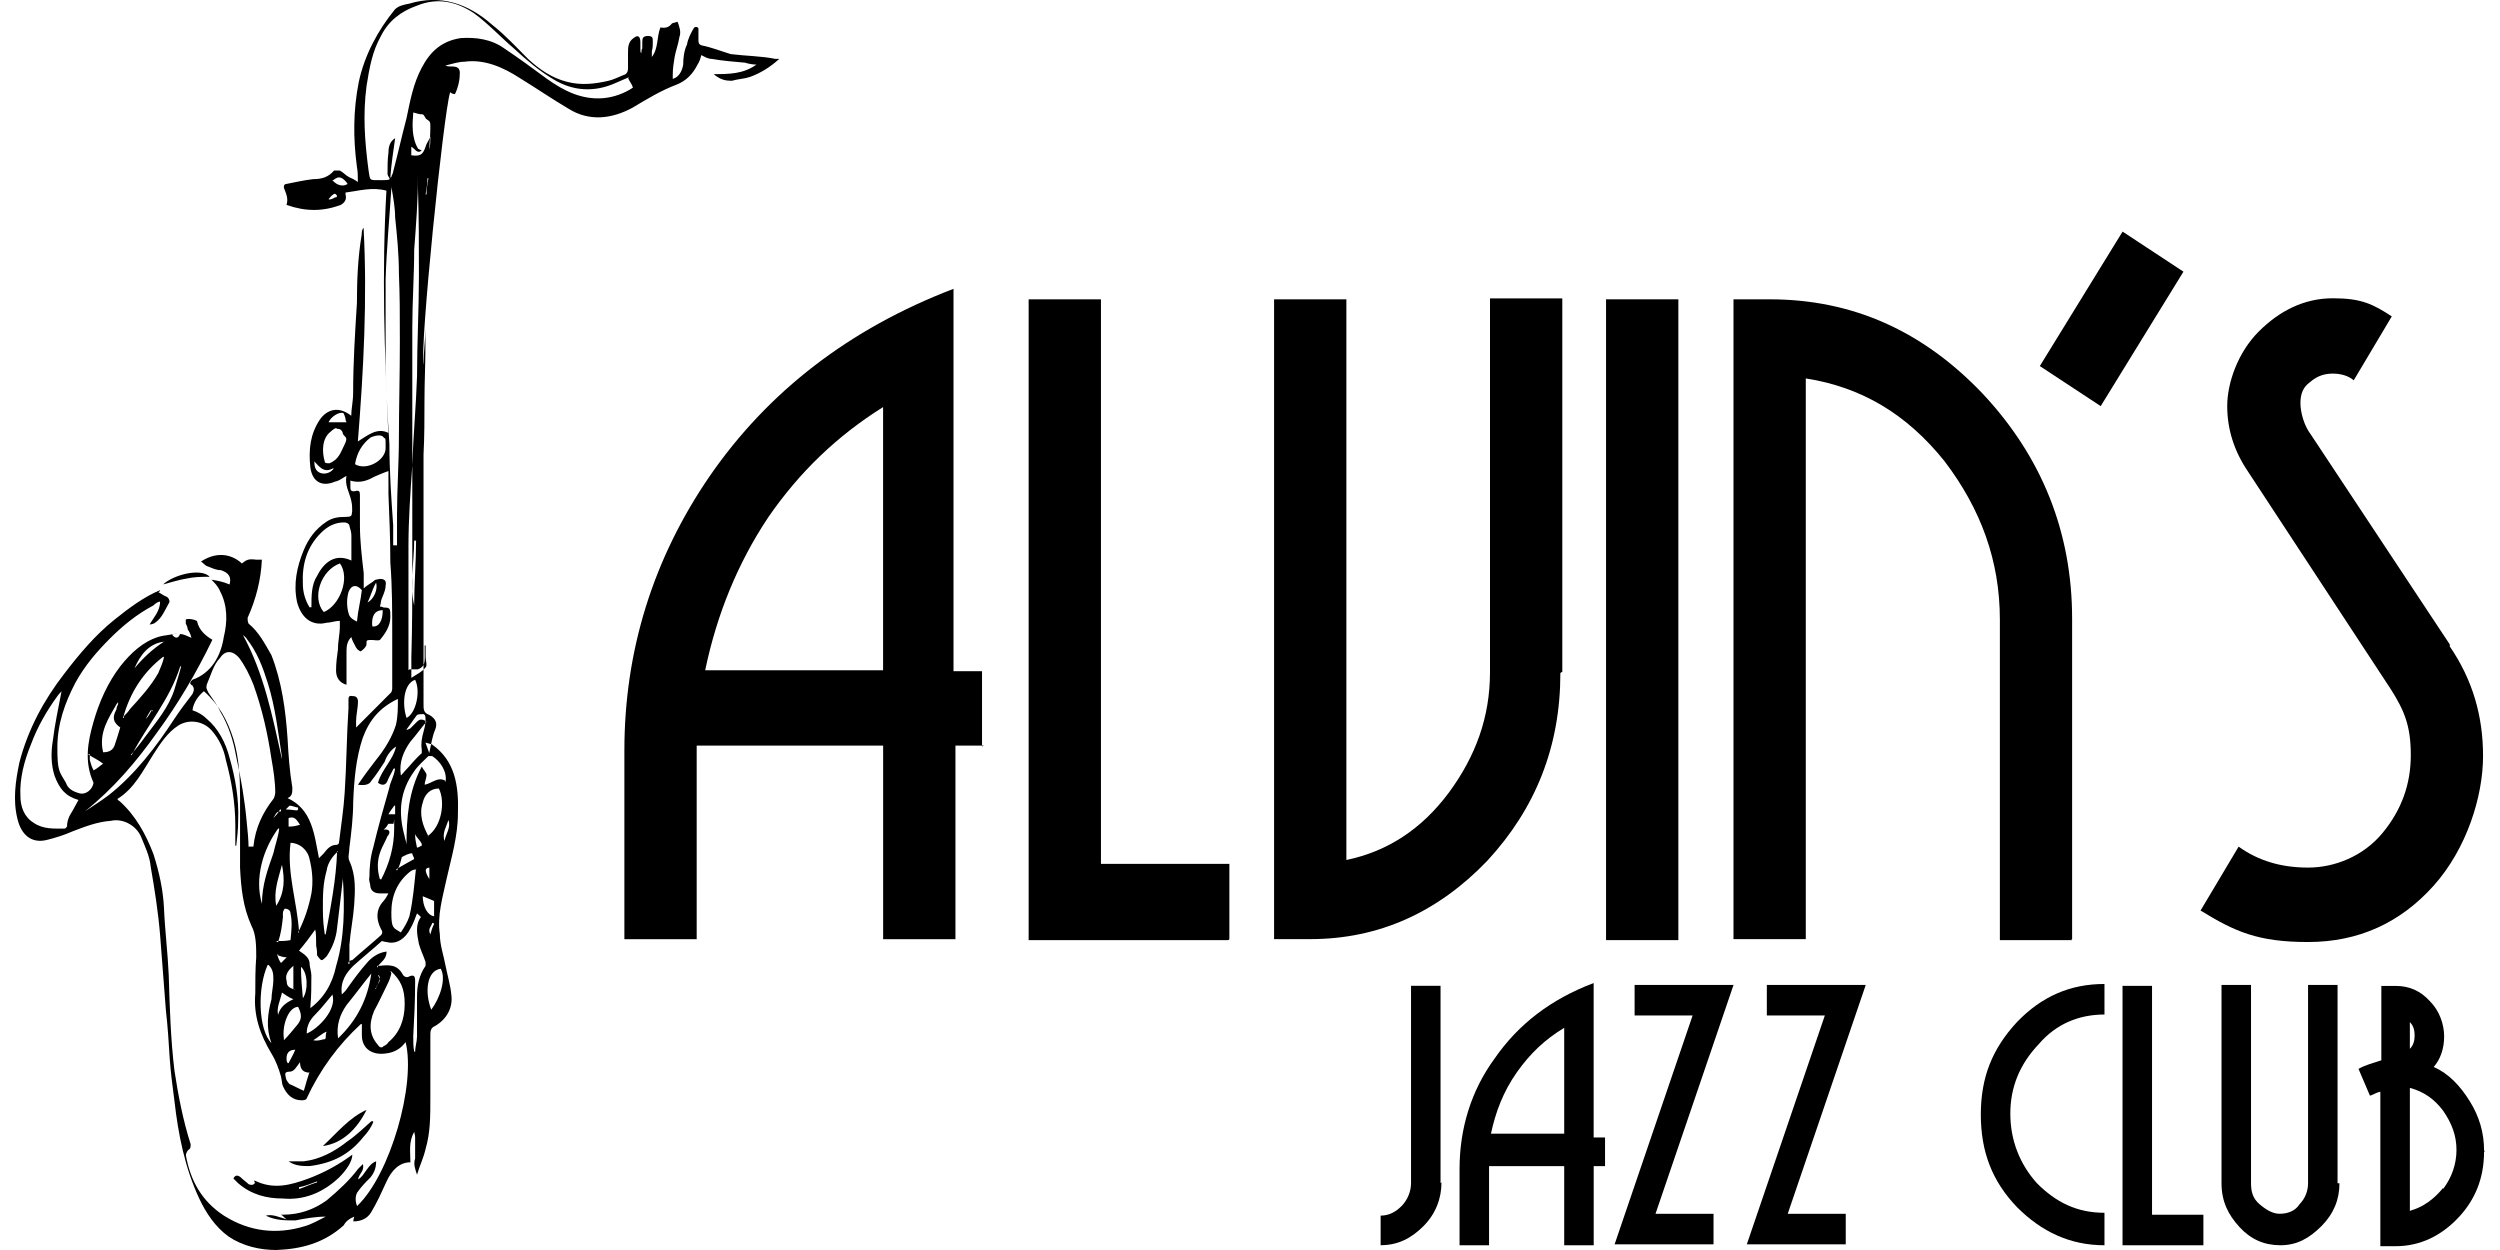 <?xml version="1.0" encoding="UTF-8"?>
<svg id="Layer_1" xmlns="http://www.w3.org/2000/svg" xmlns:xlink="http://www.w3.org/1999/xlink" version="1.1" viewBox="0 0 270 135">
  <!-- Generator: Adobe Illustrator 30.0.0, SVG Export Plug-In . SVG Version: 2.1.1 Build 123)  -->
  <defs>
    <style>
      .st0 {
        fill: none;
      }

      .st1 {
        fill-rule: evenodd;
      }

      .st2 {
        clip-path: url(#clippath);
      }
    </style>
    <clipPath id="clippath">
      <rect class="st0" x="1.62" width="266.76" height="135"/>
    </clipPath>
  </defs>
  <g class="st2">
    <g>
      <path class="st1" d="M46.683,80.421c2.467,1.751,2.875,4.429,2.773,7.414,0,2.473-.72,4.839-1.231,7.107-.409,1.956-1.027,3.912-.72,5.975,0,1.132.409,2.268.618,3.4.204,1.029.516,2.058.618,3.088.204,1.444-.516,2.678-1.747,3.4-.516.205-.516.619-.516,1.029v6.794c0,1.957,0,3.708-.516,5.458-.204.928-.618,1.752-.924,2.781-.204-.62-.409-1.132-.204-1.752v-2.263c0-.103,0-.205-.102-.62-.618,1.132-.409,2.161-.409,3.297-1.231,0-2.053.927-2.569,2.058-.516,1.132-1.027,2.264-1.644,3.297-.409.723-1.129,1.029-1.951,1.029,0-.102,0-.204.102-.516-.516.204-.924.516-1.129.927-2.155,1.956-4.622,2.576-7.293,2.677-1.747,0-3.595-.409-5.138-1.443-1.44-1.029-2.467-2.576-3.187-4.122-1.542-3.297-2.262-6.897-2.671-10.507-.204-1.545-.409-3.088-.516-4.633-.102-1.649-.204-3.4-.409-5.152-.204-2.678-.409-5.356-.618-8.034-.204-2.576-.618-5.151-1.027-7.517-.102-1.132-.618-2.161-1.027-3.19-.516-1.234-1.951-2.058-3.289-1.751-1.44.102-2.773.619-4.111,1.132-.924.415-1.951.722-2.773.927-1.644.415-2.773-.512-3.187-2.263-.516-2.058-.204-4.122.204-6.078.924-3.605,2.671-6.795,4.826-9.575,1.644-2.161,3.391-4.224,5.444-5.868,1.542-1.234,3.187-2.473,4.933-3.19,0,.102-.102.205-.204.205.204.102.618.41.924.517.204.102.409.512.204.722-.409.722-.72,1.546-1.44,2.058-.102.102-.409.205-.618.205.409-.722,1.129-1.444,1.129-2.473-.204,0-.516.205-.72.415-1.747.927-3.289,2.161-4.724,3.605-1.44,1.444-2.671,2.883-3.698,4.736-1.129,2.161-1.951,4.429-1.951,7.005s.204,2.576.924,3.81c.204.619.72.927,1.44,1.132.72.205,1.44-.415,1.542-1.132-1.027-2.268-.618-4.429,0-6.59.618-2.161,1.542-4.224,2.875-5.97,1.129-1.444,2.467-2.678,4.111-3.19.618-.205,1.44-.205,2.053-.415-.204.102-.409.102-.618.102.409.517.72.517.924,0,.409,0,.72.205,1.231.41-.102-.41-.204-.619-.409-.927,0-.205-.102-.415-.204-.619v-.41c.102-.205,1.231,0,1.231.205.204.927.924,1.546,1.645,1.956-1.747,3.605-3.698,6.902-5.96,9.99-2.262,3.19-4.724,6.078-7.809,8.546.924-.619,1.747-1.132,2.569-1.751,2.875-2.268,5.138-5.253,7.089-8.239.618-.927,1.231-1.751,1.951-2.678.204-.415.204-.619,0-.927-.409-.205-.204-.41,0-.619,2.053-.722,3.08-2.575,3.391-4.634.409-1.649.409-3.4-.409-4.941-.204-.517-.618-.927-.924-1.234.618.102,1.231.205,1.951.517.204-.722,0-1.234-.924-1.546-.516,0-.924-.205-1.44-.415-.204,0-.516-.41-.72-.512,1.542-1.029,3.187-.927,4.418.205.516-.41.72-.517,1.542-.41h.618c-.102,2.161-.618,4.224-1.542,6.283,0,.205,0,.415.102.619,1.129.927,1.747,2.161,2.467,3.4,1.129,2.883,1.542,5.975,1.747,9.063.102,1.751.204,3.4.516,5.253,0,.517,0,.927-.516,1.132,2.671,1.234,2.876,3.912,3.391,6.488.204-.205.409-.415.516-.517.409-.517.72-.927,1.44-.927,0,0,.204-.102.204-.205.204-1.751.516-3.707.618-5.458.204-3.088.204-5.975.409-9.063v-.927c0-.205,0-.512.409-.41.204,0,.618,0,.618.619s-.204,1.444-.204,2.058v.722c.618-.619,1.231-1.234,1.747-1.751.618-.619,1.44-1.444,2.053-2.058,0,0,.102-.205.102-.41v-5.766c0-2.575,0-5.253-.204-7.829,0-2.473-.102-4.941-.204-7.414v-2.473c-.618.205-1.027.41-1.542.619-.72.415-1.542.722-2.569.415v.722c0,.205,0,.517.516.41.409-.102.516,0,.516.415v3.297c0,1.649.204,3.4.409,5.151v1.649c.409-.41.924-.619,1.231-.927.102,0,.409-.102.516-.102.516,0,.72.205.618.722,0,.619-.409,1.234-.516,1.751,0,.102,0,.205-.102.517.102,0,.204,0,.409.102.72,0,.72.102.72,1.029,0,.927-.516,1.751-1.129,2.473-.204.102-.618,0-.924,0s-.516,0-.516.205,0,.41-.102.512c-.102.205-.409.415-.516.517-.102,0-.409-.205-.516-.415-.204-.41-.409-.722-.516-1.132-.409.41-.516.927-.516,1.444v3.707c-.72-.205-1.129-.722-1.129-1.546s.102-1.546.204-2.263c0-.927.204-1.649.204-2.473v-.619c-.516,0-1.027.205-1.44.205-1.645.415-2.773-.619-3.187-2.268-.409-1.956,0-3.81.72-5.561.516-1.234,1.231-2.263,2.467-3.088.618-.41,1.231-.517,2.053-.517.822,0,.618-.205.72-.619,0-.41,0-.722-.102-1.132-.204-.927-.72-1.649-.516-2.678-.409.205-.72.517-1.231.619-1.44.619-2.467,0-2.671-1.546-.204-1.956,0-3.605,1.027-5.151.72-1.029,1.951-1.546,3.391-.415,0-.722.204-1.546.204-2.473,0-3.19.204-6.488.409-9.683,0-2.473.102-4.941.516-7.414,0-.205,0-.517.204-.722.409,7.619,0,15.346-.618,23.067,1.027-.619,2.053-1.546,3.289-.927-.409-8.653-.72-17.302-.204-26.16-1.542-.41-2.875,0-4.418.205v.205c.136.483-.034.858-.516,1.132-1.951.722-3.8.722-5.858,0,.204-.619,0-1.132-.204-1.649-.204-.41,0-.619.204-.619,1.027-.205,1.951-.41,2.875-.517.924,0,1.645-.205,2.262-.927h.618c.409.205.618.517,1.027.722.204.102.516.205.924.517,0-.619,0-1.132-.102-1.649-.409-3.088-.409-6.078.204-9.166.618-2.883,2.053-5.561,3.902-7.829.409-.41,1.027-.517,1.542-.619,3.391-1.029,6.369,0,8.938,2.263,1.44,1.132,2.671,2.473,3.902,3.707,1.231,1.132,2.569,2.058,4.213,2.473,1.542.41,3.08.205,4.418-.102.516-.102,1.129-.41,1.645-.619.409-.102.516-.41.516-.722v-1.649c0-.619,0-1.234.618-1.649.511-.41.72-.102.72.517v.927s0,.102.102.205c0-.102,0-.41.102-.517v-.722c0-.41.102-.62.618-.62s.516.205.516.62,0,.619-.102,1.029v.619c.72-.927.516-2.161.924-3.195.516.102.924,0,1.231-.41.102-.102.409-.102.618-.205.204.517.409,1.132.204,1.649-.102.722-.414,1.546-.516,2.161-.102.619-.204,1.234-.204,1.956v.41c.72-.205,1.027-.927,1.129-1.546,0-.722.102-1.546.409-2.161.102-.619.414-1.234.72-1.751.102-.205.414-.205.516,0v1.132c0,.41,0,.619.414.722,1.027.205,2.053.619,3.08.927,1.645.205,3.289.205,4.826.517h.414c-1.027.927-2.053,1.546-3.187,1.956-.618.205-1.231.205-1.951.41-.618,0-1.231-.102-1.951-.722,1.645,0,3.187,0,4.622-1.029-.409,0-.924-.102-1.231-.205-1.129-.102-2.467-.205-3.596-.41-.409,0-.72-.205-1.129-.41-.102.41-.204.722-.409,1.029-.516,1.029-1.231,1.751-2.262,2.161-1.645.619-3.187,1.546-4.724,2.473-2.258,1.234-4.724,1.546-6.987.102-1.747-1.029-3.391-2.161-5.24-3.297-1.747-1.132-3.8-2.058-5.96-1.751-.618,0-1.231.205-2.053.41.204.102.409.102.618.102.618,0,1.027.102.924.927,0,.619-.204,1.444-.516,2.058-.204,0-.409-.102-.516-.205-.72,2.263-3.289,27.497-2.875,29.453,0-1.444.204-2.678.204-3.912v1.956c0,1.956-.102,3.81-.102,5.766s0,3.912-.102,5.868v26.984c0,.517,0,.927.618,1.132.72.415.924.927.618,1.649-.306.722-.409,1.546-.618,2.473l-.409-1.132.72.205.01.015ZM39.078,110.596h-.102c-2.467,2.268-4.418,4.941-5.858,8.033,0,.103-.204.205-.516.205-1.027,0-1.645-.62-2.053-1.547-.102-.204-.102-.619-.204-1.029-.204-.721-.516-1.648-1.027-2.473-1.231-2.058-1.951-4.116-1.747-6.487,0-1.234,0-2.678.102-3.912,0-1.132,0-2.473-.516-3.4-.924-2.058-1.129-4.122-1.231-6.283v-7.619c0-2.161-.102-4.224-.72-6.283-.618-1.956-1.542-3.707-3.187-5.151-.618.517-1.129,1.234-1.231,2.058.618.205,1.129.517,1.542.927,1.231,1.029,2.053,2.576,2.467,4.224.618,2.161,1.027,4.429.924,6.795,0,.927-.102,1.751-.204,2.678h-.102v-2.161c0-2.473-.409-4.839-1.027-7.107-.204-1.132-.72-2.263-1.542-3.19-.924-1.029-2.467-1.234-3.596-.512-1.129.722-1.951,1.956-2.671,3.088-1.129,1.751-2.053,3.707-3.902,4.839,0,0,.102.205.204.205,1.747,1.546,2.875,3.605,3.698,5.766.618,1.956,1.027,3.81,1.129,5.766.102,2.473.409,4.839.516,7.312.102,3.4.204,6.902.618,10.297.409,2.678.924,5.356,1.747,7.932,0,.205,0,.415-.102.517-.204.103-.409.409-.409.721.516,2.781,1.747,4.942,4.111,6.488,2.773,1.752,5.751,2.058,8.733,1.132.72-.204,1.44-.619,2.262-1.029-1.129,0-2.262.205-3.289.41-1.129,0-2.155,0-3.187-.517.72-.205,1.542.205,2.262.409-.204-.103-.409-.409-.618-.512h.204c1.747,0,3.289-.517,4.724-1.547,1.231-1.029,2.467-2.161,3.391-3.4.102-.103.204-.204.516-.517.204.723-.409,1.029-.516,1.649.409-.205.618-.62.924-1.029.307-.415.516-.721,1.027-.927,0,.721-.204,1.234-.618,1.751-.516.513-1.027,1.029-1.44,1.649-.204.409-.204.927,0,1.439,3.596-3.4,6.369-13.179,5.24-17.711-.516.721-1.231,1.132-2.155,1.233-1.44.205-2.569-.516-2.569-1.956v-1.233l-.005.01ZM67.949,8.331c-.516.205-.924.41-1.44.62-2.262,1.029-4.622.927-6.782-.41-1.542-.927-2.875-2.058-4.213-3.297-1.44-1.234-2.773-2.678-4.316-3.81-1.849-1.234-3.902-1.751-6.164-.824-1.747.619-3.08,1.649-3.902,3.297-.924,1.649-1.231,3.4-1.542,5.356-.409,3.088-.204,5.975.204,9.063.204,1.234,0,1.132,1.44,1.132,1.44,0,.618-.205.618-.722,0-.722,0-1.546.102-2.263,0-.722.204-1.234.72-1.546-.204,1.444-.409,2.78-.516,4.224h.102c0-.205.204-.41.204-.619.516-1.956.924-3.81,1.44-5.766.409-1.956.72-3.707,1.645-5.458s2.155-2.883,4.213-3.195c1.645-.102,3.289.102,4.724,1.132,1.542,1.029,3.08,2.161,4.622,3.297,1.747,1.234,3.698,2.263,6.062,2.058,1.129-.102,2.262-.517,3.182-1.132-.102-.41-.409-.722-.511-1.029l.102-.102.005-.005ZM37.638,103.899c.102-.102.204-.205.409-.205,1.027-.927,2.053-1.751,3.08-2.678.204-.205.204-.415,0-.722-.516-1.029-.516-2.058.204-2.883.204-.205.409-.517.618-.927h-.924c-.516,0-.924-.205-1.027-.722,0-.41-.204-.619-.102-1.029,0-1.029.102-2.161.409-3.19.516-2.161,1.129-4.327,1.747-6.488.102-.619.516-1.234.618-2.058-.102,0-.204,0-.204.102-.204.41-.516.927-.618,1.234-.204.517-.618.517-1.027.205.409-1.444,1.645-2.473,1.951-3.912-.618.41-1.027,1.029-1.231,1.649-.409.619-.924,1.444-1.44,2.058-.204.415-.72.517-1.44.415.618-.927,1.231-1.751,1.951-2.678.924-1.132,1.747-2.473,2.155-3.81.204-.927.204-1.751.204-2.78-1.951.927-3.08,2.268-3.8,4.224-.72,2.161-.924,4.429-1.027,6.902,0,1.649-.204,3.297-.409,4.941,0,.517-.204,1.029,0,1.444.72,1.546.618,3.19.516,4.736-.102,1.444-.409,2.883-.516,4.327v2.058h-.102v-.205l.005-.01ZM27.368,91.441c.204-2.058,1.027-3.707,2.155-5.151.102-.102.204-.517.204-.722,0-1.132-.204-2.473-.409-3.605-.409-2.78-1.027-5.458-1.951-8.034-.409-1.029-.924-2.058-1.542-2.883-.618-.722-1.44-.927-2.053,0-.72.722-1.027,1.956-1.44,2.883-.102.41,0,.517.204.927.409.619.924,1.234,1.231,1.956.924,1.546,1.44,3.19,1.747,4.941.516,2.268.924,4.736,1.129,7.005.102,1.029.204,1.956.204,2.883v-.205h.516l.005.005ZM6.617,74.651c0,.102-.204.205-.409.517-1.129,1.546-2.155,3.297-2.875,5.253-.72,1.751-1.231,3.707-1.129,5.561,0,1.132.409,2.268,1.44,2.883,1.027.722,2.262.619,3.391.619l.204-.205c0-.619.204-1.132.618-1.751.204-.41.409-.722.618-1.132-1.44-.415-2.053-1.234-2.569-2.575-.409-1.234-.409-2.575-.204-3.81.204-1.751.618-3.605.924-5.253v-.102l-.01-.005ZM42.878,59.203v-3.605c0-2.78.204-5.561.204-8.444s.102-6.795.102-10.195,0-4.839-.102-7.414c0-2.058-.204-4.122-.409-6.078,0-1.029-.204-2.161-.409-3.297v.205c-.204,3.195-.516,6.488-.618,9.785v8.136c0,3.195.204,6.385.409,9.683,0,2.883.204,5.868.409,8.756v2.161h.409v.307h.005ZM44.114,72.388v-13.39c0-2.883.204-5.766.409-8.653.102-3.19.409-6.488.516-9.683,0-3.605.204-7.312.204-10.814s0-6.283-.102-9.473v-2.058.619c0,2.678-.204,5.356-.409,8.034,0,2.78-.204,5.561-.204,8.444v25.848c0,3.19,0,6.385-.102,9.683v2.263c.618-.41,1.129-.619,1.542-1.132.204-.205,0-.722,0-1.132v-1.234h-.102v1.444c0,.619-.204.927-.72,1.132h-.924l-.102.102h-.005ZM40.723,104.313h.204c1.027-.102,1.951-.205,2.569.927.102.205.409.415.72.205.516-.205.618,0,.618.517v.205c0,1.956-.102,3.81-.204,5.765,0,.512,0,1.132.102,1.649h.102c0-.517.204-1.132.204-1.649v-4.326c0-1.132.204-2.263.924-3.297v-.41c-.204-.619-.516-1.234-.72-1.956-.204-1.029-.409-2.058.204-2.883,0-.102-.204-.205-.409-.415-.204.517-.409,1.132-.72,1.649-.516,1.029-1.44,1.751-2.569,1.444-.204,0-.409-.102-.516-.102-1.027.927-2.053,1.751-3.08,2.678-.72.722-1.44,1.649-1.231,3.088.102-.102.204-.205.409-.415.72-1.029,1.542-2.161,2.467-3.19.516-.512,1.129-.927,1.951-1.029,0,.927-.72,1.132-1.027,1.751v-.205ZM33.634,65.588c0-1.234,0-2.473.618-3.4.72-1.444,1.951-2.473,3.698-1.649v-2.678c0-.41-.102-.619-.204-1.029,0-.205-.204-.41-.618-.41-.924,0-1.747.41-2.467,1.132-1.542,1.546-2.053,3.4-1.951,5.561,0,.722.204,1.649.72,2.473h.204ZM33.43,108.947c1.542-1.132,2.467-2.678,2.875-4.634.924-3.088.924-6.385.72-9.575v.205c-.204,1.751-.409,3.605-.618,5.254-.102,1.132-.516,2.161-1.129,3.088-.102.102-.409.41-.516.41-.204,0-.409-.41-.516-.512,0-.205,0-.619-.102-1.029,0-.619,0-1.444-.102-1.751-.516.722-1.129,1.546-1.747,2.268.618.415,1.027.722,1.129,1.234,0,.512.204,1.029.204,1.444,0,1.132,0,2.161-.102,3.297v.205l-.102.103.005-.005ZM42.265,105.138c-.102.41-.204.722-.409,1.132-.516,1.029-.924,1.956-1.44,2.883-.618,1.444-.516,2.677.409,3.707.102.205.409.41.618.103.102,0,.409-.205.516-.415,1.231-1.029,1.747-2.473,1.747-4.117,0-1.644-.409-2.575-1.542-3.604l.102.307v.005ZM32.194,100.708c.72-1.444,1.129-2.678,1.44-4.224.204-1.234.102-2.473-.204-3.707-.204-1.029-1.129-1.751-2.053-1.751-.409,3.297.72,6.385.924,9.683h-.107ZM48.118,84.436c.204-1.132-.618-2.263-1.44-2.78h-.409c-.516.517-1.129,1.029-1.542,1.649-1.542,2.161-1.747,4.429-1.027,7.005,0,.205.204.619.204.927,0-2.883.204-5.766,1.645-8.444.204.415.516.619.516.927,0,.307-.204.722-.204,1.029.72-.102,1.44-.927,2.262-.415h-.102l.102.102h-.005ZM44.936,93.909h-.102c-.102,0-.409.102-.516.205-1.44,1.132-2.053,2.678-2.053,4.429,0,1.751.204,1.649,1.027,2.161.409-.619.72-1.132.924-1.751.409-1.751.516-3.4.72-5.253v.21ZM34.967,66.105c1.747-.722,2.875-3.707,1.747-5.253-2.053.722-3.08,3.707-1.747,5.253ZM46.167,90.309c1.542-1.029,1.951-3.707,1.231-5.151-.924,0-1.542.619-1.747,1.546-.409,1.234,0,2.473.618,3.605h-.102ZM36.51,91.953c-.516.41-1.129,1.234-1.231,2.058-.409,1.444-.409,2.678-.409,4.117,0,1.439.102,1.956.204,2.78h.102c.516-2.883,1.129-5.868,1.231-8.961h.102v.005ZM40.105,105.138c-.924,1.132-1.747,2.263-2.671,3.4-.72,1.029-1.129,2.16-.924,3.604,2.053-1.956,3.187-4.224,3.595-7.004ZM38.358,50.145c1.231.722,3.289-.415,3.289-1.751,0-1.337,0-.927-.204-1.132-.204-.41-1.027-.205-1.44,0-.924.722-1.44,1.649-1.645,2.78v.102ZM43.394,83.612s.204-.102.204-.205c.618-.619,1.231-1.444,1.951-2.058v-.415c-.102-.619,0-1.234.204-1.956.102-.415.204-.722.204-1.132s0-.619-.204-.722c-.204,0-.618,0-.72.102-.409.517-.72,1.029-1.129,1.546,0,.102.204,0,.409-.102l.72-.722c.204-.205.516-.41,1.027,0-.618.722-1.129,1.444-1.747,2.161-.72,1.029-1.231,2.161-1.027,3.605h.102v-.102h.005ZM13.394,77.329c.204-.205.516-.517.618-.722,1.129-1.234,2.262-2.473,3.08-3.912.204-.517.516-1.132.618-1.751h-.102c-2.155,1.649-3.596,3.912-4.316,6.59h.102v-.205ZM28.91,104.211c-1.129,2.473-1.027,7.004.409,8.444-.618-1.649-.409-3.19,0-4.737,0-.619.204-1.444.204-2.058s0-1.132-.516-1.649h-.102.005ZM36.305,46.228c-.102,0-.409.205-.618.41-.924.722-.924,2.161-.618,3.19,0,.205.204.205.516.205,1.027-.41,1.231-1.234,1.645-2.058.409-.824,0-.722-.204-1.132,0-.205-.204-.619-.72-.517h.102l-.102-.102v.005ZM45.549,16.258c-.516.41-.72-.205-1.129-.41v.927c.924.102,1.231,0,1.542-.927.102-.41.409-.722.516-1.132,0,.517,0,.927-.102,1.444v-.205c0-.619.102-1.234.102-2.058s0-.722-.409-1.029c-.102,0-.204-.41-.409-.517-.409,0-.618-.102-1.027-.205-.102,1.234-.204,2.678.516,3.912l.409.205-.01-.005ZM12.781,75.89h-.102c-.924,1.649-2.053,3.19-1.542,5.356.618,0,1.027-.205,1.231-.722.204-.619.409-1.234.618-1.956-.72-.517-.924-1.029-.409-1.956,0-.205.102-.415.204-.62h-.102l.102-.102ZM41.132,95.045c.924-1.751,1.44-3.605,1.44-5.561,0-1.956,0-.415-.102-.517h-.516c-.102.102-.204.415-.516.619h.204c.516,0,.516.41.204.722-.204.517-.516,1.029-.72,1.546-.409,1.029-.409,2.058-.102,3.088h.102v.102h.005ZM30.141,89.484h-.102c-1.644,2.263-2.569,5.356-1.747,8.136,0-2.058.618-3.707,1.231-5.458.204-.927.516-1.751.618-2.575v-.102ZM46.576,109.05c.924-1.234,1.645-3.298,1.027-4.429-1.542.205-1.747,2.575-1.027,4.429ZM30.447,81.963v-.205c-.409-2.678-.72-5.458-1.542-8.034-.516-1.649-1.129-3.297-2.262-4.736,0-.102-.204-.205-.409-.41,2.262,4.122,3.187,8.756,4.213,13.39v-.005ZM29.834,101.635c.618,0,1.027,0,1.542-.102.102-1.029.204-1.956,0-2.883,0-.41-.409-.517-.618-.517,0,0-.204.205-.204.517v.415c-.102.927-.204,1.751-.516,2.678h-.102l-.102-.102v-.005ZM44.834,73.417c-1.231.41-1.44,2.576-.924,4.122,1.027-.517,1.542-2.883.924-4.122ZM38.563,67.032c.102-1.132.409-2.268.516-3.297-.516-.619-1.129-.619-1.44.205-.204.722-.204,1.546,0,2.268.102.512.516.722.924.927v-.102ZM14.115,81.553c.516-.619,1.027-1.234,1.542-1.956,1.231-1.649,2.569-3.195,3.187-5.151.204-.722.516-1.649.72-2.473h-.102c-1.129,3.605-3.595,6.385-5.24,9.575h-.102l-.005.005ZM33.43,115.844c-.686,0-1.027-.375-1.027-1.131-.409.516-.618,1.029-1.129,1.029-.511,0-.516.204-.409.619,0,.205.204.517.409.723.516.204,1.027.516,1.542.721.204-.721.409-1.444.618-2.058v.103l-.005-.005ZM35.999,107.299c-.618.722-1.231,1.546-1.951,2.269-.516.512-.924,1.131-.924,2.058,1.231-.517,3.289-2.576,2.773-4.225l.102-.102ZM30.657,112.347c.516-.517.924-1.029,1.44-1.649.516-.619.516-1.131.102-1.956-1.027,0-1.747,1.956-1.542,3.4v.205ZM29.834,97.826c.924-1.444.924-2.883.618-4.429-.409,1.546-.924,2.883-.618,4.429ZM45.651,96.694c0,1.234.516,2.161,1.231,2.263v-1.649c-.516-.205-.924-.41-1.231-.517v-.102.005ZM30.039,109.567c.204-.723.72-1.234,1.645-1.649-.516-.205-.924-.517-1.231-.722-.204.927-.618,1.649-.409,2.474v-.103h-.005ZM31.683,106.786v-2.473c-.618.517-.924,1.029-.72,1.649,0,.517.204.722.924.927h-.102l-.102-.102ZM44.936,58.383h-.204c0,2.268-.516,4.736,0,7.005,0-2.268.204-4.736.204-7.005ZM40.207,67.651c.72.102,1.129-.619,1.129-1.751-.924,0-1.231.722-1.129,1.751ZM42.776,93.909c.618-.41,1.231-.722,1.951-1.132,0-.205-.204-.415-.204-.619-.409,0-.72.205-1.129.41-.102.415-.204.927-.516,1.444l-.102-.102ZM14.523,72.183c.924-1.132,2.053-2.161,3.187-2.883-1.645.205-2.569,1.439-3.187,2.883ZM9.697,81.451v.619c.102.415.204.722.409,1.132.409-.205.72-.517,1.027-.722-.516-.415-1.027-.619-1.644-1.029h.209ZM37.332,45.403c0-.205-.102-.517-.204-.722,0,0,0-.102-.204-.102-.516,0-1.231.517-1.44,1.029h1.951l-.102-.205ZM32.71,107.816c.618-.927.516-2.78-.204-3.4,0,1.132.102,2.268.204,3.4ZM35.892,19.453c.516.619,1.231.722,1.645.41-.102-.205-.409-.517-.618-.619-.409-.205-.618,0-.924.205h-.102v.005ZM35.999,50.554c-1.027.619-1.542-.205-2.053-.722,0,.517.102,1.029.618,1.234.516.205,1.129,0,1.44-.41v-.102h-.005ZM31.168,89.275c.516,0,.924-.102,1.231-.205-.409-.619-.618-.927-1.231-.722v1.029-.102ZM48.016,90.821c.102-.722.72-1.444.409-2.263-.204.722-.72,1.444-.409,2.263ZM39.696,65.076c.72-.41,1.129-1.444.924-2.161-.409.722-.618,1.546-.924,2.161ZM31.065,114.815h.102c.204-.409.516-.927.72-1.443-.72,0-1.027.409-.924,1.233l.102.205v.004ZM35.176,112.137c0-.205,0-.517.102-.723-.516.205-.924.62-1.44.928.409.102.72,0,1.129-.103h.102l.102-.103h.005ZM30.039,103.079h-.102c.102.41.204.619.409.927.204-.205.409-.415.618-.619-.409,0-.618-.102-.924-.205v-.102ZM45.549,91.128c-.204-.415-.516-.619-.72-1.029,0,.517.102.927.204,1.444.204,0,.409-.205.516-.205v-.21ZM32.194,87.421v-.205c-.204,0-.618-.205-.924-.205,0,0-.204.205-.409.41.516,0,.924.102,1.231.102l.102-.102ZM41.029,105.547c-.102.41-.204.927-.516,1.234h.102c0-.512.72-.722.204-1.444h.102l.102.205.005.005ZM42.674,87.011h-.102c-.102.205-.409.512-.618.927h.72v-.927ZM46.372,94.943v-1.234c-.516,0-.516.41,0,1.234ZM45.963,20.999h.102c0-.619.102-1.132.204-1.751h-.102c0,.619-.102,1.132-.204,1.751ZM46.785,99.679h-.102c-.102.415-.516.619-.204,1.234.102-.415.204-.722.409-1.132l-.102-.102ZM36.407,21.204c0-.102-.204-.41-.409-.205-.204.102-.409.41-.516.517.204.102.516-.102.72-.205h.102l.102-.102v-.005ZM30.345,87.631h-.102c-.409,0-.516.415-.72.722.204-.205.516-.517.72-.927h.102v.205ZM16.479,76.817s-.102,0-.204-.102c-.102.205-.409.619-.516.927.204-.205.409-.517.618-.927h.102v.102Z"/>
      <path class="st1" d="M22.643,62.295c-.924,0-1.644,0-2.569.205-.72.102-1.645.415-2.467.619,1.129-1.029,3.902-1.751,4.933-.927l.102.102Z"/>
      <path class="st1" d="M27.469,127.483c2.053,1.029,3.902.517,5.858-.205,1.645-.62,3.187-1.444,4.724-2.576,0,.723-.618,1.649-1.44,2.473-1.747,1.649-3.8,2.473-6.062,2.264-1.747,0-3.391-.409-4.826-1.649-.102-.103-.204-.204-.516-.512.204-.415.516-.415.924,0,.204.205.516.409.72.62.341.136.584.068.72-.205h-.102v-.21ZM34.252,127.795v-.205c-.618.205-1.231.517-1.951.62v.204c.618-.204,1.231-.516,1.951-.721v.103Z"/>
      <path class="st1" d="M40.309,121.201c-.204.517-.618,1.132-1.027,1.547-1.542,1.956-3.391,2.883-5.858,3.189-.72,0-1.542,0-2.262-.516h1.644c1.747-.205,3.289-1.029,4.724-2.161.924-.62,1.747-1.444,2.569-2.161h.204v.103h.005Z"/>
      <path class="st1" d="M34.865,123.776c1.542-1.439,2.875-3.088,4.724-3.912-1.027,2.058-2.569,3.605-4.724,3.912Z"/>
      <path d="M106.268,80.524h-3.08v20.907h-7.809v-20.907h-20.137v20.907h-7.809v-20.39c0-10.712,3.08-20.702,9.244-29.662,6.267-9.063,15-15.858,26.302-20.185v41.296h3.08v8.136l.204-.102h.005ZM95.374,72.49v-28.526c-4.933,3.088-9.04,7.005-12.431,11.946-3.289,4.941-5.546,10.507-6.782,16.477h19.213v.102Z"/>
      <path d="M132.667,101.533h-21.573V32.326h7.809v60.968h13.87v8.136l-.103.102h-.004Z"/>
      <path d="M168.52,72.695c0,7.931-2.672,14.624-7.911,20.287-5.343,5.561-11.712,8.444-19.106,8.444h-3.902V32.326h7.808v60.554c4.418-.927,8.115-3.297,11.093-7.312,2.876-3.912,4.418-8.136,4.418-12.975v-40.369h7.808v40.369h-.102l-.103.102h-.004Z"/>
      <path d="M181.262,101.533h-7.808V32.326h7.808v69.207Z"/>
      <path d="M223.794,101.533h-7.808v-34.604c0-6.385-2.054-11.946-5.961-17.097-4.112-5.151-9.04-8.034-15-8.961v60.554h-7.808V32.326h3.902c8.937,0,16.542,3.4,23.013,10.195,6.369,6.795,9.657,14.931,9.657,24.306v34.604h-.102l.102.102h.005Z"/>
      <path d="M235.812,29.34l-8.937,14.521-6.574-4.327,8.938-14.521,6.573,4.327Z"/>
      <path d="M264.575,69.812c2.467,3.605,3.595,7.517,3.595,11.844s-1.746,9.99-5.342,14.004c-3.595,4.014-8.115,6.078-13.559,6.078s-7.911-1.132-11.609-3.4l4.112-6.902c2.155,1.546,4.621,2.263,7.502,2.263s5.961-1.234,8.014-3.707,3.079-5.254,3.079-8.444-.719-4.839-2.155-7.107l-15.408-23.482c-1.542-2.263-2.263-4.634-2.263-7.107s1.129-5.766,3.391-8.034c2.257-2.263,4.933-3.605,8.013-3.605,3.08,0,4.316.62,6.369,1.956l-4.11,6.902c-.618-.517-1.441-.722-2.263-.722s-1.645.205-2.467.927c-.72.517-1.027,1.234-1.027,2.263s.414,2.473,1.13,3.4l14.999,22.658v.215Z"/>
      <path d="M155.68,127.687c0,1.752-.618,3.401-1.95,4.737-1.334,1.337-2.773,2.058-4.622,2.058v-3.195c.924,0,1.645-.415,2.257-1.029.618-.62,1.027-1.547,1.027-2.473v-21.317h3.187v21.317l.102-.103v.004Z"/>
      <path d="M173.351,125.942h-1.231v8.546h-3.186v-8.546h-8.116v8.546h-3.186v-8.239c0-4.326,1.23-8.443,3.799-11.946,2.569-3.707,6.062-6.385,10.684-8.136v16.682h1.23v3.298-.205h.005ZM168.934,122.645v-11.639c-2.054,1.234-3.698,2.781-5.139,4.839-1.44,2.058-2.262,4.224-2.772,6.589h7.911v.211Z"/>
      <path d="M187.222,106.372l-8.427,24.717h6.266v3.297h-10.683l8.426-24.717h-6.266v-3.297h10.684Z"/>
      <path d="M201.501,106.372l-8.426,24.717h6.266v3.297h-10.684l8.427-24.717h-6.266v-3.297h10.683Z"/>
      <path d="M227.283,134.488c-3.698,0-6.782-1.444-9.453-4.122-2.671-2.78-3.902-5.976-3.902-9.99s1.231-7.106,3.902-9.99c2.671-2.78,5.755-4.116,9.453-4.116v3.298c-2.773,0-5.24,1.029-7.089,3.189-2.053,2.161-3.079,4.634-3.079,7.517,0,2.884,1.026,5.458,2.875,7.517,2.053,2.058,4.316,3.19,7.293,3.19v3.508Z"/>
      <path d="M237.967,134.488h-8.734v-28.014h3.187v24.716h5.547v3.297Z"/>
      <path d="M252.661,127.795c0,1.752-.618,3.297-1.952,4.634-1.338,1.336-2.671,2.058-4.417,2.058-1.747,0-3.187-.62-4.418-1.956-1.231-1.337-1.95-2.781-1.95-4.737v-21.418h3.186v21.418c0,.927.205,1.649.924,2.264.72.615,1.441,1.029,2.156,1.029s1.645-.205,2.156-1.029c.618-.62.924-1.444.924-2.264v-21.418h3.186v21.418h.205Z"/>
      <path d="M268.277,124.395c0,2.781-.924,5.152-2.772,7.107-1.849,1.956-4.112,3.088-6.782,3.088h-1.645v-16.683c-.515.103-.924.415-1.129.415l-1.231-2.883c.72-.415,1.542-.62,2.467-.927v-8.034h1.542c1.441,0,2.671.512,3.698,1.648,1.027,1.029,1.542,2.473,1.542,3.81,0,1.336-.408,2.473-1.129,3.297,1.645.721,2.875,2.058,3.902,3.708,1.026,1.648,1.542,3.4,1.542,5.356h.103l-.103.103-.005-.005ZM260.265,113.274c.408-.409.515-.927.515-1.444,0-.516-.102-1.029-.515-1.443v2.887ZM263.86,128.41c.924-1.233,1.44-2.677,1.44-4.224s-.511-2.883-1.44-4.224c-.924-1.234-2.053-2.058-3.595-2.473v13.282c1.44-.409,2.568-1.233,3.595-2.473v.112Z"/>
    </g>
  </g>
</svg>